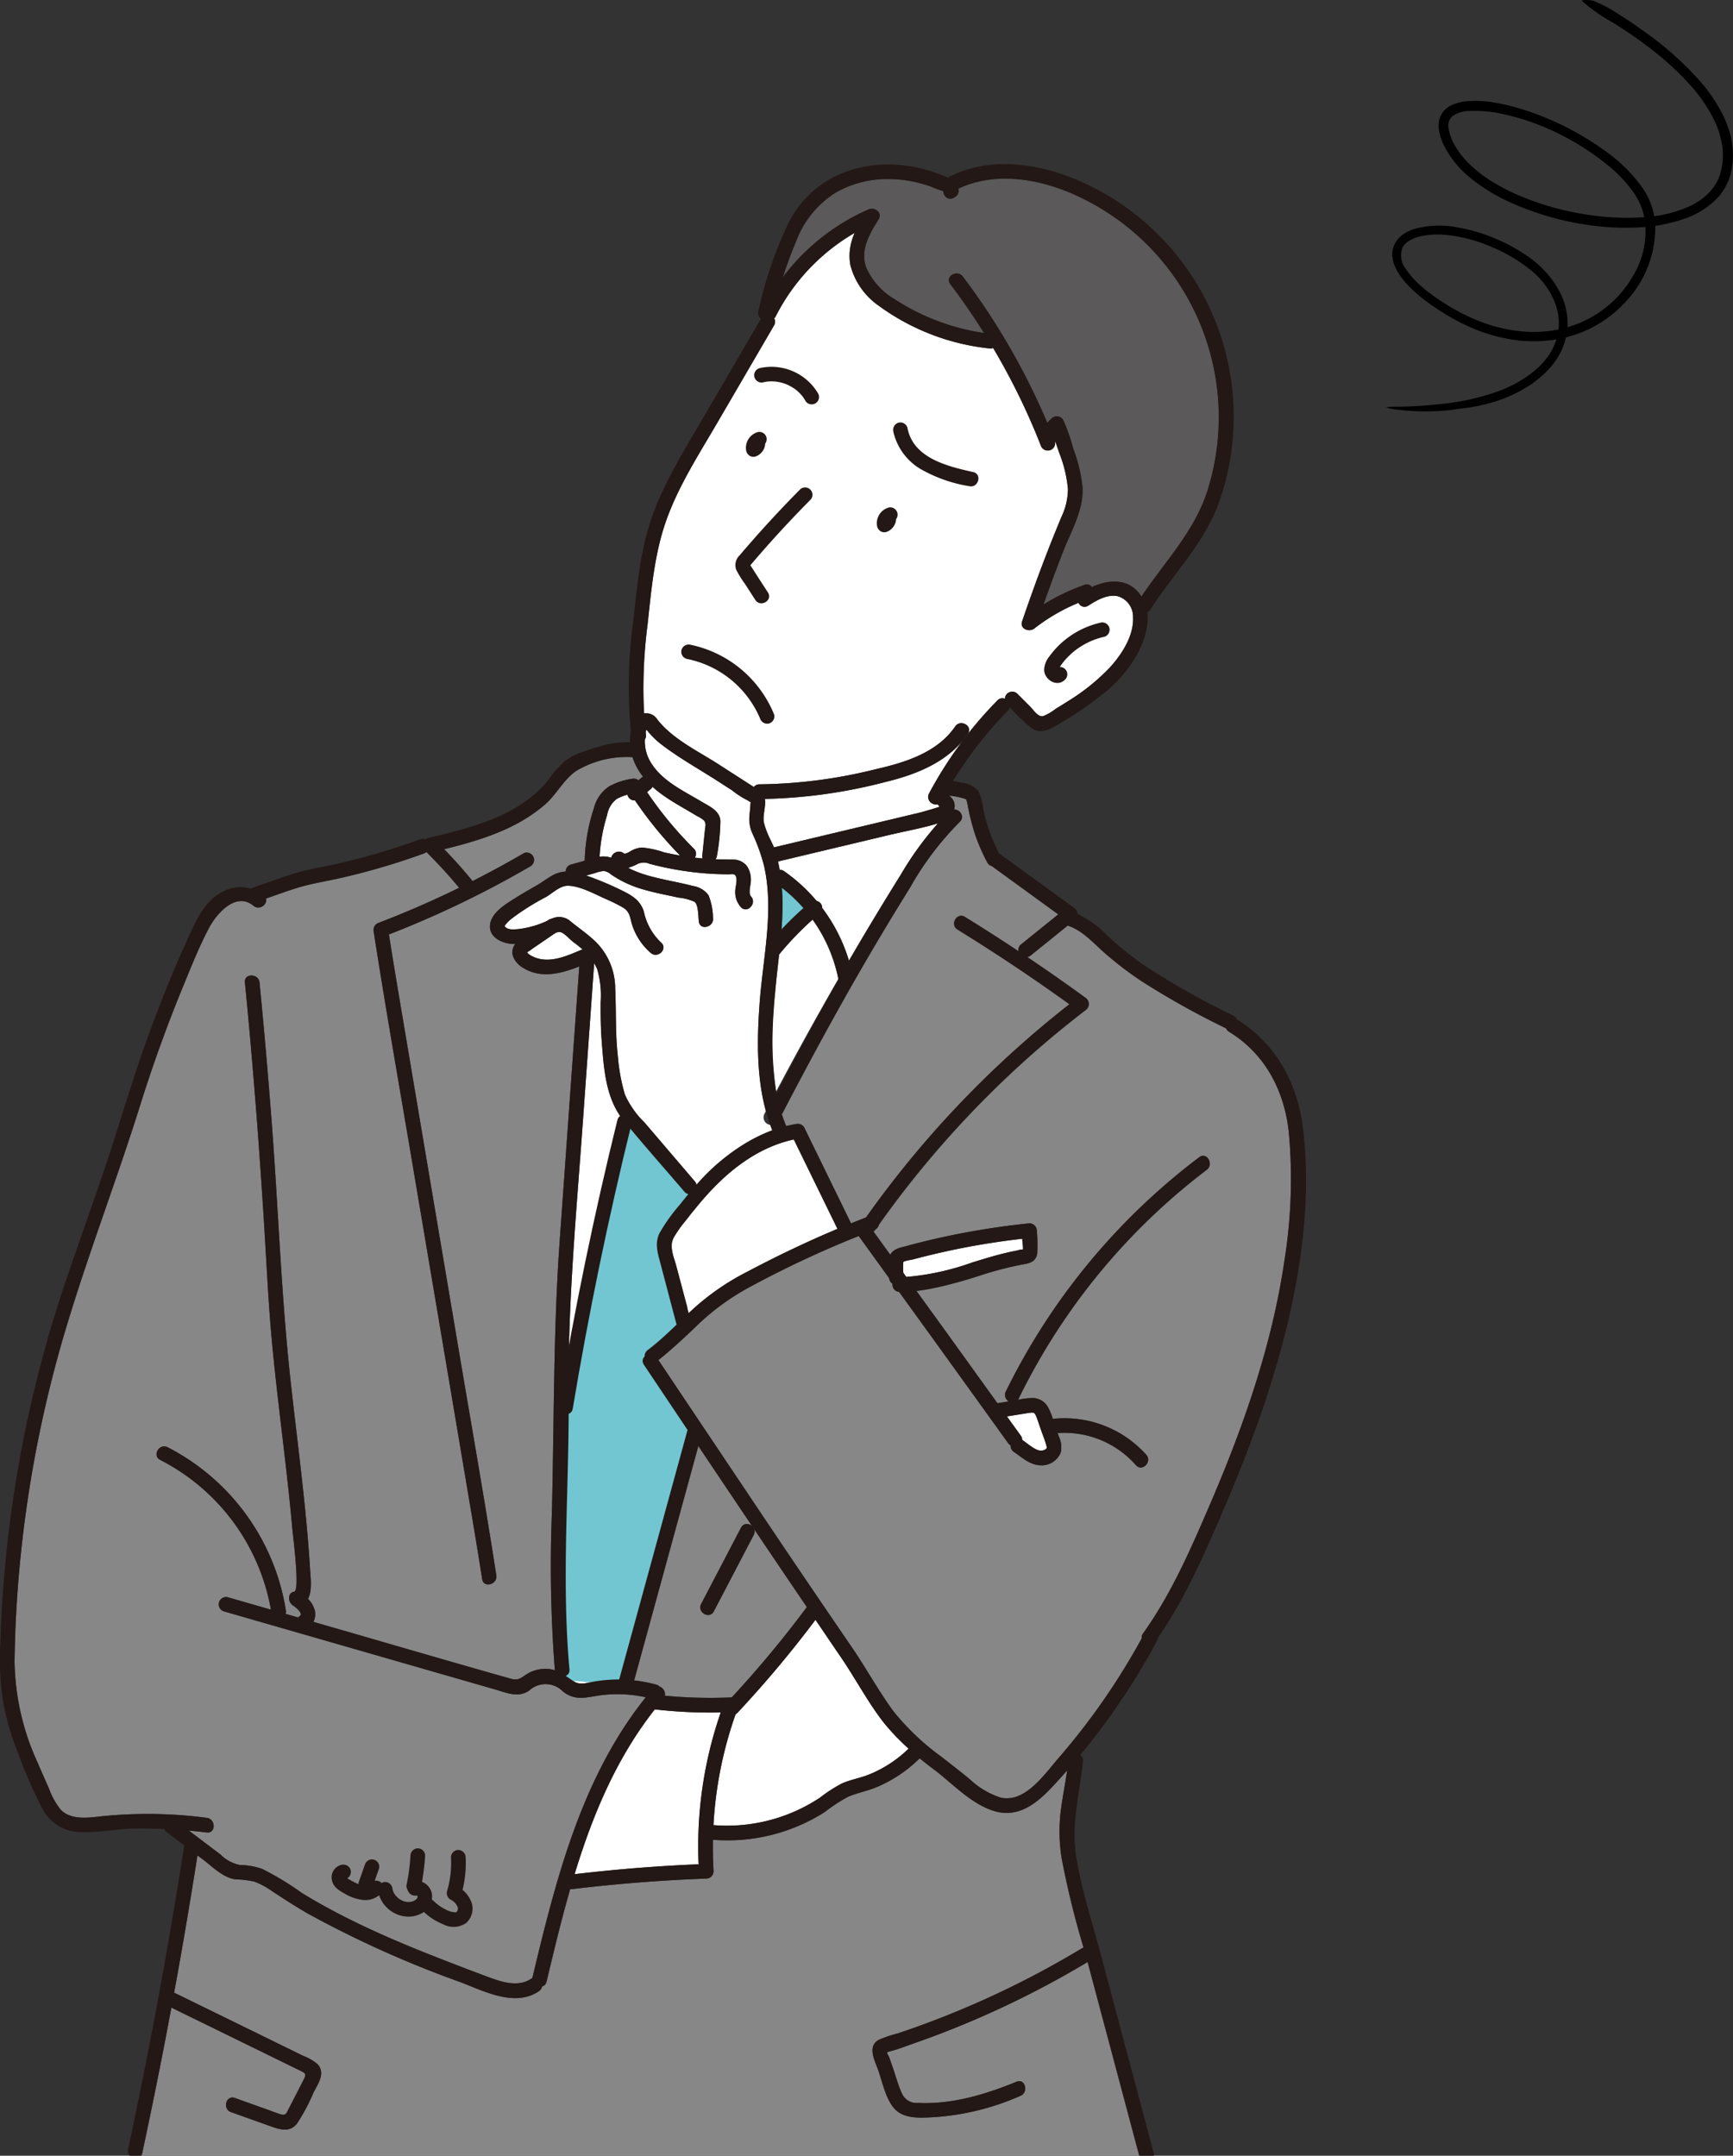 <svg xmlns="http://www.w3.org/2000/svg" xmlns:xlink="http://www.w3.org/1999/xlink" width="231.4" height="287.919" viewBox="0 0 231.4 287.919"><rect x="0" y="0" width="231.4" height="287.919" fill="#333333" stroke="none"/><defs><clipPath id="a"><rect width="46.346" height="54.958" fill="none"/></clipPath></defs><g transform="translate(11487.055 9139.092)"><g transform="translate(-11487.055 -9117.173)"><g transform="translate(0)"><path d="M1318.71,585.47a.972.972,0,0,0-.705-1.664c.1-.165.205-.326.32-.481a.908.908,0,0,1,.074-.1q.1-.124.2-.245.189-.222.391-.433a10.716,10.716,0,0,1,.892-.831,4.237,4.237,0,0,1,.346-.27q.236-.172.481-.33a10.831,10.831,0,0,1,1.059-.6,9.65,9.65,0,0,1,2.16-.751.979.979,0,1,0-.52-1.888,11.7,11.7,0,0,0-5.692,3.176,12.168,12.168,0,0,0-1.085,1.284,3.1,3.1,0,0,0-.73,1.8c0,1.366,1.748,2.441,2.806,1.329" transform="translate(-1176.487 -516.627)" fill="#fff"/><path d="M1334.391,637.165c.008.019,0,.036,0,0" transform="translate(-1193.015 -569.658)" fill="#fff"/><path d="M1129.233,331.827a19.218,19.218,0,0,0,6.592,2.344c1.228.273,1.752-1.614.521-1.888-3.4-.756-8.032-1.859-8.771-5.909a.988.988,0,0,0-1.2-.684,1,1,0,0,0-.684,1.2,7.825,7.825,0,0,0,3.546,4.932" transform="translate(-1006.404 -291.156)" fill="#fff"/><path d="M951.738,257.565q.215-.051.432-.086l.1-.012q.117-.011.234-.018a5.9,5.9,0,0,1,.892.02l.132.017.12.02q.232.043.46.1t.452.136q.112.038.222.081l.094.04a6.585,6.585,0,0,1,.769.408c.133.083.263.172.39.264.023.017.021.014.024.015l.039.033c.048.04.1.08.144.121a6.9,6.9,0,0,1,.658.67l.042.05c.04.054.08.109.118.164.1.143.189.29.274.44a.979.979,0,1,0,1.691-.988,7.222,7.222,0,0,0-7.805-3.366.979.979,0,0,0,.521,1.888" transform="translate(-849.798 -228.425)" fill="#fff"/><path d="M940.281,340.532a.742.742,0,0,0,.275.252.957.957,0,0,0,.754.1,2.6,2.6,0,0,0,.358-.157,2.373,2.373,0,0,0,.311-.23,1.9,1.9,0,0,0,.345-.406,1.815,1.815,0,0,0,.282-.93.862.862,0,0,0,.084-.093.73.73,0,0,0,.116-.364.74.74,0,0,0-.018-.39.979.979,0,0,0-1.2-.684,2.188,2.188,0,0,0-1.239.984,2.8,2.8,0,0,0-.19.427,1.235,1.235,0,0,0-.059.215,2.617,2.617,0,0,0-.052.463,2.4,2.4,0,0,0,.06.481.74.74,0,0,0,.175.333" transform="translate(-840.45 -301.825)" fill="#fff"/><path d="M1105.259,435.642a.741.741,0,0,0,.275.252.956.956,0,0,0,.754.1,2.629,2.629,0,0,0,.358-.157,2.362,2.362,0,0,0,.311-.23,1.9,1.9,0,0,0,.346-.406,1.815,1.815,0,0,0,.283-.93.867.867,0,0,0,.084-.093.73.73,0,0,0,.116-.364.741.741,0,0,0-.018-.39.979.979,0,0,0-1.2-.684,2.188,2.188,0,0,0-1.239.984,2.82,2.82,0,0,0-.19.427,1.21,1.21,0,0,0-.059.215,2.64,2.64,0,0,0-.052.463,2.4,2.4,0,0,0,.06.481.742.742,0,0,0,.175.333" transform="translate(-987.949 -386.858)" fill="#fff"/><path d="M927.935,420.2l1.387,2.155c.68,1.056,2.375.075,1.691-.988-.763-1.185-1.537-2.364-2.289-3.556a.892.892,0,0,0-.061-.077l.158-.186q.331-.39.666-.778.71-.824,1.432-1.637,2.8-3.159,5.779-6.157a.98.98,0,0,0-1.384-1.385q-3.378,3.409-6.54,7.022c-.505.578-1.012,1.156-1.5,1.746a1.8,1.8,0,0,0-.484,1.988,12.733,12.733,0,0,0,1.149,1.853" transform="translate(-828.474 -364.149)" fill="#fff"/><path d="M859.309,607.561a13.478,13.478,0,0,1,9.8,7.949,1.01,1.01,0,0,0,1.2.684.985.985,0,0,0,.684-1.2,15.453,15.453,0,0,0-11.166-9.317,1,1,0,0,0-1.2.684.988.988,0,0,0,.684,1.2" transform="translate(-767.628 -541.483)" fill="#fff"/><path d="M419.8,2129.188a6.179,6.179,0,0,0,2.571.873,3.043,3.043,0,0,0,2.042-.645,4.264,4.264,0,0,0,3.121,2.775,3.724,3.724,0,0,0,2.61-.375,2.912,2.912,0,0,0,.261-.175,7.831,7.831,0,0,0,2.518,1.632,2.988,2.988,0,0,0,3.114-.139,2.6,2.6,0,0,0,.79-2.545,3.411,3.411,0,0,0-1.277-1.867,15.113,15.113,0,0,0,.426-4.372,1,1,0,0,0-.979-.979.988.988,0,0,0-.979.979,13.448,13.448,0,0,1-.526,4.533,1,1,0,0,0,.45,1.106,2,2,0,0,1,.971,1.019c.011.056.018.085.022.1,0,.055.006.11,0,.166-.007.123-.009.141-.007.054a1.705,1.705,0,0,1-.059.2c.056-.134-.088.128-.091.133.038-.053-.049.031-.105.045a2.825,2.825,0,0,1-1.433-.415,5.913,5.913,0,0,1-1.555-1.121.959.959,0,0,0-.217-.143,2.159,2.159,0,0,0-1.337-2.405,31.567,31.567,0,0,0,.432-3.487.984.984,0,0,0-.979-.979,1,1,0,0,0-.979.979c-.042.665-.108,1.326-.191,1.987l-.008.059q-.019.136-.04.272-.035.233-.074.466-.085.5-.187,1a1.12,1.12,0,0,0,.144.8c0,.012,0,.024,0,.036a1,1,0,0,0,1.182.685l.007,0c.018.018.034.037.051.055s.03.049.043.074.014.05.02.075c0,.009,0,.015,0,.022-.008.031-.018.061-.028.09l-.008.016c-.018.026-.064.089-.077.111-.048.051-.1.1-.147.151a.154.154,0,0,0-.015.016.167.167,0,0,0-.032.014l-.2.112c-.032.015-.1.045-.123.054-.1.032-.2.051-.3.078l-.017.005h-.007c-.1,0-.189.011-.285.01-.072,0-.144-.008-.216-.013l-.088-.017a1.331,1.331,0,0,1-.479-.143q.185.081.036.015-.065-.03-.129-.063-.1-.049-.188-.1c-.082-.05-.161-.1-.24-.158l-.012-.007a.161.161,0,0,0-.016-.017,4.54,4.54,0,0,1-.357-.353l-.048-.057-.019-.027c-.037-.061-.079-.119-.116-.18-.049-.082-.09-.167-.134-.251,0-.009,0,0-.007-.011a.094.094,0,0,0,0-.018,4.022,4.022,0,0,1-.135-.555.982.982,0,0,0-1.2-.684,1.046,1.046,0,0,0-.218.116c-.012-.012-.014-.028-.027-.039a1.078,1.078,0,0,0-.893-.25l.577-1.642a.979.979,0,0,0-1.438-1.106,1.086,1.086,0,0,0-.45.585l-.825,2.349a.76.76,0,0,0-.015.231l-.016-.005-.092-.035q-.2-.088-.395-.187c-.245-.124-.488-.252-.726-.389-.02-.011-.177-.1-.268-.161l-.026-.026a.931.931,0,0,0,.5-.829,1,1,0,0,0-.979-.979,1.705,1.705,0,0,0-1.558,2.078c.136.88.958,1.406,1.677,1.793" transform="translate(-373.799 -1898.209)" fill="#fff"/><path d="M436.041,2159.115h0l0,0h0" transform="translate(-389.842 -1930.36)" fill="#fff"/><path d="M436.328,2159.36h0s0,0,0-.007h0l0,.008" transform="translate(-390.097 -1930.573)" fill="#fff"/><path d="M436.2,2158.965h0c-.014-.043-.011-.034,0,0" transform="translate(-389.974 -1930.201)" fill="#fff"/><path d="M894.259,967.234a108.423,108.423,0,0,0,11.3,6.313c.011.006.021,0,.033.009a.913.913,0,0,0,.375.45c4.827,2.957,7.384,7.871,7.983,13.407a68.756,68.756,0,0,1-.591,17.209c-1.664,11.339-5.505,22.24-10.026,32.728-2.549,5.912-5.1,11.775-8.856,17.036a.833.833,0,0,0-.166.63,91.127,91.127,0,0,1-11.109,16c-1.841,2.116-4.477,6.048-7.74,5.274a10.957,10.957,0,0,1-4.157-2.489c-1.229-1.007-2.485-1.977-3.734-2.958a32.861,32.861,0,0,1-6.411-6.076c-2.017-2.742-3.666-5.8-5.595-8.611q-6.071-8.859-12.05-17.776l-13.737-20.517c1.945-1.526,3.688-3.264,5.5-4.95a32.063,32.063,0,0,1,6.926-4.932,141.1,141.1,0,0,1,14.325-6.684c1.367,1.883,2.719,3.776,4.083,5.66a.88.88,0,0,0,.462.7.925.925,0,0,0,.824,1.088q7.306,10.1,14.584,20.214a1.029,1.029,0,0,0,.33.3,1.048,1.048,0,0,0,.471.9c1.059.724,2.026,1.646,3.372,1.75a2.738,2.738,0,0,0,2.849-1.722,3.4,3.4,0,0,0-.264-2.134l-.15-.432a12.72,12.72,0,0,1,10.446,4.273c.833.949,2.213-.44,1.385-1.384a14.649,14.649,0,0,0-12.488-4.786,6.95,6.95,0,0,0-.7-1.679,2.385,2.385,0,0,0-1.876-1.115,8.5,8.5,0,0,0-2.095.253.908.908,0,0,0,.1-.124,85.352,85.352,0,0,1,25.131-30.6c.993-.75.018-2.451-.988-1.691a87.4,87.4,0,0,0-25.833,31.3,1,1,0,0,0,.4,1.313l-1.522.246q-5.4-7.512-10.823-15a50.478,50.478,0,0,0,9.013-2.219,45.279,45.279,0,0,1,5.487-1.373c.861-.149,1.516-.489,1.639-1.427a19.631,19.631,0,0,0-.058-3.031.987.987,0,0,0-.979-.979,104.982,104.982,0,0,0-11.388,1.806q-2.754.6-5.473,1.348a2.367,2.367,0,0,0-1.713,1.065c-.753-1.039-1.5-2.084-2.253-3.122a1.037,1.037,0,0,0,.245-.245c.02-.028.041-.055.061-.083a.948.948,0,0,0,.409-.561,133.048,133.048,0,0,1,27.571-28.654,1,1,0,0,0,0-1.691q-3.827-2.788-7.757-5.429a1.23,1.23,0,0,0,.5-.235l4.918-3.973c.023.01.036.027.06.035,1.889.643,3.242,2.177,4.688,3.474a45.267,45.267,0,0,0,5.082,3.907" transform="translate(-741.86 -858.127)" fill="#878787"/><path d="M713.238,1064.673c-.107-12.155,1.046-24.283,1.91-36.4l1.5-21.078a4.815,4.815,0,0,1,.4.819,12.459,12.459,0,0,1,.463,4.342c-.014,1.769.005,3.53.142,5.3.281,3.614.519,7.618,2.887,10.526,2.64,3.242,5.433,6.372,8.149,9.551a.825.825,0,0,0,.559.3q-1.067,1.282-2.066,2.618c-.8,1.066-1.9,2.225-2.142,3.573-.262,1.441.447,3.056.814,4.428l1.315,4.9a.98.98,0,0,0,1.888-.521l-1.076-4.013-.538-2.006a7.685,7.685,0,0,1-.5-2.21c.071-1.213,1.487-2.583,2.19-3.509.811-1.068,1.655-2.111,2.55-3.11,3.139-3.5,6.988-6.4,11.626-7.42l5.824,11.928c-4.11,1.729-8.137,3.7-12.076,5.749a33.118,33.118,0,0,0-6.772,4.581c-2.176,1.933-4.147,4.1-6.478,5.856a1.009,1.009,0,0,0-.413.849.827.827,0,0,0-.107,1.113q2.923,4.365,5.849,8.728a.909.909,0,0,0-.052.1l-9.1,33.224c-.234,0-.468-.014-.7-.007a19.912,19.912,0,0,0-2.53.246c-.983.156-1.952.577-2.848-.017-.377-.25-.725-.5-1.068-.724a.789.789,0,0,0,.515-.866c-1.113-12.27,0-24.567-.113-36.856" transform="translate(-637.313 -900.487)" fill="#fff"/><path d="M816.129,785.083a.734.734,0,0,0,.158-.246,13.976,13.976,0,0,0,1.149.951c1.517,1.114,3.189,1.99,4.793,2.967a4.232,4.232,0,0,1,.919.576c.352.4.187.848.132,1.386q-.171,1.656-.342,3.312a.928.928,0,0,0,.039.387c-.347-.031-.693-.065-1.038-.106a.886.886,0,0,0-.109-1.179,50.6,50.6,0,0,1-6.26-7.576l.558-.473" transform="translate(-729.163 -701.685)" fill="#fff"/><path d="M759.451,794.945a.926.926,0,0,0,.244.481.985.985,0,0,0,.692.287l.066-.009a52.854,52.854,0,0,0,6.017,7.36c-.718-.123-1.433-.259-2.144-.422a12.365,12.365,0,0,0-2.966-.64,3.328,3.328,0,0,0-1.284.362c-.205.094-.914.594-1.125.419a1.052,1.052,0,0,0-1.681.59,3.055,3.055,0,0,0-1.55-.128,23.015,23.015,0,0,1,1-5.569,3.432,3.432,0,0,1,1.271-2.157,5.1,5.1,0,0,1,1.462-.573" transform="translate(-675.654 -710.722)" fill="#fff"/><path d="M649.012,735.583a22.643,22.643,0,0,1,2.445,1.208c.946.573.906,1.417,1.217,2.362a8.31,8.31,0,0,0,2.459,3.68c.945.826,2.335-.553,1.385-1.384a7.919,7.919,0,0,1-2.3-4.139c-.5-1.595-1.738-2.232-3.162-2.924a41.9,41.9,0,0,0-4.533-1.883l1.193-.332a4.271,4.271,0,0,1,1.162-.274,1.743,1.743,0,0,1,.94.45,14.619,14.619,0,0,0,4.34,2.017c1.536.452,3.113.737,4.674,1.084a7.05,7.05,0,0,1,2.15.559c.536.356.495,2.036.584,2.659.178,1.242,2.065.714,1.888-.521a8.538,8.538,0,0,0-.6-3.015,3.159,3.159,0,0,0-2.086-1.235c-1.83-.479-3.7-.773-5.531-1.264a15.858,15.858,0,0,1-2.6-.9c-.187-.087-.365-.186-.54-.289.079-.014.154-.014.234-.035a6.419,6.419,0,0,0,1.083-.466,1.956,1.956,0,0,1,1.564-.006,42.14,42.14,0,0,0,6.038,1.141q1.462.168,2.935.227c.545.022,1.09.031,1.635.031.335,0,.71-.106.889.2.3.52-.033,1.467-.048,2.029a2.981,2.981,0,0,0,.732,2.134c.828.953,2.208-.437,1.385-1.384-.4-.465-.064-1.451-.039-2a3.348,3.348,0,0,0-.468-2,2.3,2.3,0,0,0-1.984-.937c-.756-.022-1.509-.029-2.264-.052a.987.987,0,0,0,.2-.493,28.632,28.632,0,0,0,.459-4.626c-.095-1.372-1.467-1.939-2.509-2.563-2.363-1.414-5.17-2.7-6.7-5.1a5.428,5.428,0,0,1-.875-3.255.782.782,0,0,0,.141-.584c-.017-.124-.025-.249-.04-.373a.5.5,0,0,1,.113-.276c.006,0,0-.016,0-.026.05.059.1.119.174.205a11.229,11.229,0,0,0,1.514,1.525c2.411,1.914,5.2,3.443,7.782,5.11l2,1.288a10.766,10.766,0,0,0,2,1.288l.4.258q.007-.465.016-.193a1.892,1.892,0,0,1-.007.517c-.022.5-.089,1-.134,1.506a4.721,4.721,0,0,0,.423,2.411,24.13,24.13,0,0,1,1.547,4.342c1.327,5.97-.151,12.144-.6,18.141-.356,4.808-.443,9.841.826,14.529-.068.13-.138.259-.206.39a1.014,1.014,0,0,0,.79,1.462c.087.243.177.485.273.725a25.886,25.886,0,0,0-10.139,7.278.977.977,0,0,0-.216-.466l-6.684-7.827a12.313,12.313,0,0,1-2.644-3.749,25.06,25.06,0,0,1-.953-5.225c-.342-2.99-.2-5.954-.345-8.946a8.817,8.817,0,0,0-2.919-6.542c-.942-.849-1.986-1.587-2.977-2.378a2.263,2.263,0,0,0-2.566-.405.793.793,0,0,0-.382.13l-.147.1a12.218,12.218,0,0,1-4.044,1.161c-.516.04-1.38.127-1.7-.383-.075-.118-.1.055.084-.206a4.473,4.473,0,0,1,.791-.792,32.387,32.387,0,0,1,4.621-2.915c.885-.516,1.87-1.512,2.914-1.505,1.57.01,3.559,1.094,4.953,1.721" transform="translate(-568.251 -637.486)" fill="#fff"/><path d="M984.942,912.39a19.755,19.755,0,0,1,2.887,2.714q-1.541,1.358-2.94,2.863a37.717,37.717,0,0,0,.052-5.577" transform="translate(-880.543 -815.724)" fill="#71c6d2"/><path d="M973.8,962.338c.146-1.725.355-3.456.544-5.189a41.024,41.024,0,0,1,4.467-4.648,20.581,20.581,0,0,1,3.438,7.913q-4.287,7.437-8.3,15.029a50.483,50.483,0,0,1-.152-13.1" transform="translate(-870.312 -851.585)" fill="#fff"/><path d="M989.941,849.424a22.16,22.16,0,0,0-3.574-7.01.969.969,0,0,0-.282-.715,1,1,0,0,0-.475-.237,22.491,22.491,0,0,0-4.329-3.979.861.861,0,0,0-.588-.169q-.1-.565-.228-1.129l14.811-3.532c2.157-.514,4.4-.908,6.526-1.555a48.634,48.634,0,0,0-5,6.95q-3.216,5.152-6.293,10.39c-.193.327-.379.658-.571.986" transform="translate(-876.587 -743.045)" fill="#fff"/><path d="M663.945,993.57c-.02.036-.078.049,0,0" transform="translate(-593.566 -888.303)" fill="#fff"/><path d="M664.513,970.628a6.115,6.115,0,0,0,.657-.449l2.972-2.032a1.061,1.061,0,0,1,.767-.162c.49.123,1.27,1,1.685,1.321s.851.666,1.259,1.027a1.4,1.4,0,0,0-.39.1c-1.831.784-4.043,1.73-6.028.913-.247-.1-.889-.387-.986-.684.019-.011.029-.019.064-.036" transform="translate(-594.052 -865.407)" fill="#fff"/><path d="M807.748,1615.966q3.609,5.387,7.229,10.766a.913.913,0,0,0-1.53.14l-5.321,10.189c-.583,1.116,1.107,2.107,1.691.988l5.321-10.19a.921.921,0,0,0,0-.9q3.539,5.259,7.106,10.5a145.781,145.781,0,0,1-10.048,12.088c-.019,0-.038-.006-.057-.006a63.938,63.938,0,0,1-8.866-.234,1.072,1.072,0,0,0-.682-1.2.912.912,0,0,0-.441-.268,21.218,21.218,0,0,0-2.974-.563l8.577-31.32" transform="translate(-714.501 -1444.758)" fill="#878787"/><path d="M734.895,1947.978a63.9,63.9,0,0,0,8.811.4,54.618,54.618,0,0,0-2.96,20.294q-8.306.345-16.566,1.322c2.4-7.9,5.591-15.518,10.716-22.012" transform="translate(-647.454 -1741.594)" fill="#fff"/><path d="M902.2,1847.522a.924.924,0,0,0,.231-.164,149.84,149.84,0,0,0,10.418-12.437c1.129,1.662,2.245,3.333,3.379,4.992,1.951,2.857,3.6,6.011,5.721,8.74a26.117,26.117,0,0,0,3.322,3.479,16.059,16.059,0,0,1-5.444,3.535c-1.128.427-2.33.639-3.436,1.121a19.335,19.335,0,0,0-2.942,1.9,22.405,22.405,0,0,1-14.218,3.668,53.2,53.2,0,0,1,2.969-14.835" transform="translate(-803.962 -1640.515)" fill="#fff"/><path d="M1138.038,1357.854c.106-.173,1.106-.3,1.318-.361q.5-.132.992-.259,2.4-.615,4.827-1.111c2.895-.592,5.814-1.046,8.75-1.379q0,.129.008.257a7.761,7.761,0,0,1,.077,1.231c-.041-.151-.722.072-.877.1-.411.077-.82.164-1.228.259-1.587.368-3.143.85-4.7,1.331a36.134,36.134,0,0,1-8.772,1.932l-.375-.52a5.177,5.177,0,0,1-.021-1.48" transform="translate(-1017.423 -1211.211)" fill="#fff"/><path d="M1271.619,1573.95a4.49,4.49,0,0,1,.633-.082c.211-.006.313.019.371.079a.821.821,0,0,1,.057.071,2.154,2.154,0,0,1,.159.278,1.257,1.257,0,0,1,.073.165c.049.13.094.261.14.391l.6,1.735a16.869,16.869,0,0,1,.6,1.754,1.3,1.3,0,0,1,.026.237c-.01.021-.054.1-.01.044l-.037.053c-.024.008-.177.148-.036.049a1.8,1.8,0,0,1-.186.109c-.015,0-.108.046-.147.057a2.066,2.066,0,0,1-.219.049c-.018,0-.167,0-.207,0s-.071,0-.106-.006a.281.281,0,0,1-.043-.009c-.1-.028-.24-.065-.3-.09a4.084,4.084,0,0,1-.661-.368c-.456-.3-.879-.645-1.326-.958a.863.863,0,0,0-.179-.553c-.618-.862-1.243-1.718-1.861-2.579l2.667-.43" transform="translate(-1134.509 -1407.119)" fill="#fff"/><path d="M1319.186,1618.6l0-.005c0,.085,0,.048,0,.005" transform="translate(-1179.421 -1447.104)" fill="#fff"/><path d="M1319.189,1618.4a.042.042,0,0,0,0,.005c0,.009,0,.007,0,.014l0,.005a.129.129,0,0,1,0-.025" transform="translate(-1179.421 -1446.933)" fill="#fff"/><path d="M1217.8,800.726a.33.33,0,0,1,.049.028c.081.068-.054-.005-.049-.028" transform="translate(-1088.774 -715.891)" fill="#fff"/><path d="M1009.46,796.631c-.023,0,.008.019.06.173a4.138,4.138,0,0,1,.118.47,33.111,33.111,0,0,0,.98,3.96,25.79,25.79,0,0,0,1.668,3.844.861.861,0,0,0,.568.458l8.909,6.476-5.04,4.071a.87.87,0,0,0-.245.873q-3.552-2.361-7.179-4.608c-1.075-.663-2.06,1.03-.988,1.691q7.652,4.72,14.945,9.984A136.027,136.027,0,0,0,996.094,852.5c-.67.252-1.335.522-2,.789l-6.261-12.822a1,1,0,0,0-1.106-.45c-.435.073-.862.168-1.286.273-.242-.576-.463-1.16-.65-1.754q5.28-10.1,11.038-19.936,3.013-5.136,6.157-10.194a40.571,40.571,0,0,1,6.623-8.747.962.962,0,0,0-.758-1.635,1.62,1.62,0,0,0-.557-1.782.971.971,0,0,0-.142-.082c.081,0,.163.006.244.013a8.3,8.3,0,0,1,1.048.174,6.4,6.4,0,0,1,1.014.289" transform="translate(-880.456 -711.804)" fill="#878787"/><path d="M988.445,26.665a13.046,13.046,0,0,1,5.287-6.455,13.908,13.908,0,0,1,7.224-1.792,16.469,16.469,0,0,1,3.826.51c.552.14,1.1.307,1.635.5a9.946,9.946,0,0,0,1.663.582.947.947,0,0,0,1.43.886l.132-.083a.976.976,0,0,0,.485-.845,1.657,1.657,0,0,0-.055-.261c4.816-2.295,10.54-1.381,15.3.7a32.572,32.572,0,0,1,18.034,39.419c-1.7,5.56-5.729,9.637-8.882,14.359-.05-.078-.082-.161-.137-.238-1.635-2.274-4.244-2.054-6.482-1.043a.813.813,0,0,0-.985-.289,27.8,27.8,0,0,0-5.467,2.642c.847-2.4,1.717-4.788,2.645-7.156,1.069-2.728,2.775-5.574,2.556-8.6a20.589,20.589,0,0,0-1.245-5.128,24.447,24.447,0,0,0-1.333-3.79.992.992,0,0,0-1.538-.2,4.487,4.487,0,0,0-.574.62,91.808,91.808,0,0,0-11.277-19.561c-.75-.993-2.451-.018-1.691.988,1.6,2.11,3.087,4.293,4.492,6.529a29.828,29.828,0,0,1-11.965-4.536,9.2,9.2,0,0,1-3.75-4.212c-.84-2.333.449-4.478,1.651-6.41.568-.913-.515-1.7-1.339-1.339a28.665,28.665,0,0,0-11.437,9.058c.521-1.648,1.114-3.273,1.8-4.857" transform="translate(-882.117 -16.416)" fill="#5b5959"/><path d="M811.309,139.2c.514-4.747.924-9.607,2.558-14.129,1.641-4.54,4.306-8.673,6.725-12.823l7.627-13.086a.872.872,0,0,0,0-.921.935.935,0,0,0,.205-.258,26.991,26.991,0,0,1,10.54-11.136,7.3,7.3,0,0,0-.569,4.286,9.519,9.519,0,0,0,3.767,5.412,30.472,30.472,0,0,0,14.818,5.716.855.855,0,0,0,.462-.07,89.359,89.359,0,0,1,6.372,13.017.984.984,0,0,0,1.923-.26c0-.091.018-.169.026-.255.177.516.355,1.031.529,1.548a17.085,17.085,0,0,1,1.154,4.834,8.83,8.83,0,0,1-.888,3.73c-.61,1.477-1.212,2.956-1.792,4.446-1.217,3.128-2.355,6.285-3.44,9.46-.351,1.028.949,1.492,1.636.952a25.048,25.048,0,0,1,5.9-3.415.879.879,0,0,0,1.3.369c1.1-.71,2.5-1.526,3.875-1.279a2.851,2.851,0,0,1,2.1,2.854c.111,2.453-1.506,4.936-3.092,6.676a27.809,27.809,0,0,1-5.642,4.537c-.532.341-1.069.674-1.609,1a6.535,6.535,0,0,1-1.695.979c-.666.113-1.266-.854-1.7-1.29l-1.722-1.728a.99.99,0,0,0-1.666.687.87.87,0,0,0-.982.216A53.984,53.984,0,0,0,848.9,161.7a1.01,1.01,0,0,0,1.159,1.43.959.959,0,0,0,.248.33c.041.036-2.348.724-2.479.756l-2.435.581-5.827,1.39L828.192,168.9a15.811,15.811,0,0,1-1.372-3.465c-.1-.876.224-1.794.191-2.677a2.131,2.131,0,0,0-.042-.33,69.978,69.978,0,0,0,16.115-2.264c4.232-1.028,8.456-2.708,11-6.427.714-1.042-.982-2.023-1.69-.988-2.379,3.473-6.632,4.8-10.543,5.695a66.722,66.722,0,0,1-15.607,2.035.868.868,0,0,0-.742.355c-.093-.057-.186-.115-.281-.176l-4.4-2.835c-2.765-1.782-6.139-3.368-8.19-5.987a1.87,1.87,0,0,0-1.8-.827,70.438,70.438,0,0,1,.478-11.81" transform="translate(-724.849 -77.643)" fill="#fff"/><path d="M44,888.772a60.564,60.564,0,0,0-14.073-.2c-1.758.2-4.078.53-5.429-.9a9.748,9.748,0,0,1-1.564-2.834c-.5-1.121-1-2.241-1.478-3.37a33.477,33.477,0,0,1-3.109-13.526c.058-5.05.376-10.1.915-15.123a163.641,163.641,0,0,1,6.079-29.859c2.99-9.894,6.71-19.56,9.8-29.427q2.512-8.028,5.715-15.817c1.081-2.626,2.143-5.318,3.475-7.829,1-1.877,3.577-4.855,5.914-2.924A1.027,1.027,0,0,0,51.911,766c1.441-.5,2.87-1.035,4.33-1.475,1.815-.546,3.692-.834,5.539-1.25a92.4,92.4,0,0,0,11.239-3.306,1.01,1.01,0,0,0,.314-.191q2.3,2.277,4.364,4.776c-3.5,1.712-7.065,3.282-10.709,4.673a1.018,1.018,0,0,0-.684,1.2c1.595,10.259,3.4,20.488,5.127,30.724q3.56,21.083,7.116,42.168c.758,4.524,1.535,9.047,2.24,13.58.193,1.241,2.08.714,1.888-.521-1.595-10.259-3.4-20.488-5.127-30.724Q73.987,804.58,70.432,783.5c-.71-4.234-1.431-8.468-2.1-12.71a133.437,133.437,0,0,0,18.929-9.115.98.98,0,0,0-.988-1.691c-2.222,1.3-4.492,2.507-6.783,3.672-1.2-1.477-2.478-2.88-3.8-4.244,4.856-1.2,9.75-2.68,13.569-6.051,1.635-1.443,2.659-3.768,4.656-4.731a13.358,13.358,0,0,1,6.957-1.52,8.191,8.191,0,0,0,1.409,2.62.975.975,0,0,0-.3.194l-.335.284a1.079,1.079,0,0,0-.863-.2,8.861,8.861,0,0,0-3.037,1.007,4.871,4.871,0,0,0-2.015,2.833,24.446,24.446,0,0,0-1.249,7.1q-.931.261-1.863.519a.891.891,0,0,0-.681.91,3.78,3.78,0,0,0-1.527.4c-.8.4-1.516.982-2.292,1.431-.9.522-1.812,1.033-2.695,1.589-1.244.785-3.271,1.921-3.568,3.529-.343,1.859,1.654,2.732,3.165,2.739.064,0,.13-.006.195-.007a1.743,1.743,0,0,0-.325,1.621,3.069,3.069,0,0,0,1.431,1.614c2.346,1.436,5.037.721,7.428-.23q-1.314,18.412-2.626,36.823c-.851,12.063-.728,24.123-1.033,36.206a180.33,180.33,0,0,0,.39,20.859.956.956,0,0,0,.041.139,3.916,3.916,0,0,0-1.536-.207,4.788,4.788,0,0,0-1.908.512c-.928.476-1.294,1.133-2.42.816-8.006-2.253-15.986-4.6-23.978-6.905l-2.438-.7a2.343,2.343,0,0,0,.2-1.505,2.96,2.96,0,0,0-.913-1.561c.59-1.079.351-2.821.287-3.876-.166-2.743-.4-5.481-.676-8.214-.564-5.626-1.29-11.234-1.91-16.854-1.245-11.276-1.634-22.625-2.482-33.935q-.731-9.731-1.682-19.444c-.122-1.242-2.082-1.255-1.958,0,1.053,10.682,1.879,21.385,2.551,32.1.339,5.412.58,10.83,1.091,16.229.5,5.3,1.17,10.589,1.778,15.88.341,2.971.664,5.943.929,8.922.078.881,1.02,8.1.234,8.225-.914.149-.845,1.358-.234,1.789.233.165,1.59,1.107.928,1.515a.939.939,0,0,0-.159.149l-1.687-.486a1.027,1.027,0,0,0,.037-.464,29.763,29.763,0,0,0-15.787-21.791c-1.122-.568-2.114,1.121-.988,1.691a27.948,27.948,0,0,1,14.773,20l-5.759-1.659a.98.98,0,0,0-.521,1.888l24.213,6.973L82.5,871.623c1.573.453,3.1,1.177,4.576.148a3.221,3.221,0,0,1,4.494.128c1.593,1.249,2.949.828,4.8.543a17.281,17.281,0,0,1,6.267.25c-8.581,10.707-12.007,24.325-15.137,37.441,0,.017,0,.031,0,.048a1.048,1.048,0,0,0-.128.069c-1.846,1.248-4.115.408-6.015-.3-2.106-.781-4.2-1.589-6.3-2.407-4.241-1.66-8.445-3.423-12.509-5.482-2-1.012-3.957-2.093-5.864-3.265a38.689,38.689,0,0,0-5.226-3.172,8.974,8.974,0,0,0-2.992-.54,5.042,5.042,0,0,1-2.609-1.4l-4.237-3.2q1.194.106,2.386.25c1.248.151,1.237-1.809,0-1.958" transform="translate(-16.405 -667.906)" fill="#878787"/><path d="M189.327,2062.466H177.87a.948.948,0,0,0,.148-.337q2.081-9.688,3.887-19.43l15.25,7.466,1.874.917c.83.406.94.47.515,1.3-.658,1.281-1.313,2.563-1.975,3.842-.29.56-.364.955-1.07.729-.636-.2-1.262-.448-1.891-.673l-4.216-1.507c-1.189-.425-1.7,1.466-.521,1.888l5.095,1.821c1.324.473,2.7.994,3.725-.308a25.836,25.836,0,0,0,2.214-4.164c.594-1.156,1.633-2.608.493-3.776a6.615,6.615,0,0,0-1.893-1.092l-2.385-1.168-4.771-2.335-9.882-4.838a.977.977,0,0,0-.2-.053q1.68-9.169,3.12-18.38l.749.566c1.306.988,2.7,2.441,4.394,2.649a11.592,11.592,0,0,1,2.479.3,10.858,10.858,0,0,1,2.381,1.291c1.533,1.008,3.065,2,4.655,2.923a140.539,140.539,0,0,0,20.467,9.208c3.139,1.2,7.264,3.375,10.463,1.212a.961.961,0,0,0,.426-.642.836.836,0,0,0,.6-.646c.979-4.1,1.98-8.272,3.163-12.389a.906.906,0,0,0,.313.027q8.893-1.069,17.848-1.4a.991.991,0,0,0,.979-.979c-.086-1.405-.1-2.808-.074-4.208a24.172,24.172,0,0,0,14.925-3.7,21.182,21.182,0,0,1,3.175-2.066c1.241-.514,2.575-.76,3.818-1.285a18.157,18.157,0,0,0,5.688-3.853q1.059.867,2.139,1.707c2.39,1.864,4.784,4.422,7.74,5.348,3.245,1.016,5.72-.98,7.815-3.215q1.007-1.074,1.978-2.182c-.244,1.748-.6,3.48-.825,5.231a22.787,22.787,0,0,0,.094,6.465,106.718,106.718,0,0,0,2.952,11.962.929.929,0,0,0-.223.079,123.234,123.234,0,0,1-21.867,10.425q-1.389.5-2.789.965a16.484,16.484,0,0,0-2.445.824c-1.663.871-.549,2.831-.1,4.117.538,1.55.909,3.417,1.881,4.765.946,1.312,2.384,1.518,3.9,1.534a33.9,33.9,0,0,0,13.184-2.911c1.149-.474.645-2.369-.521-1.888-4.12,1.7-8.617,3.046-13.122,2.833a2.129,2.129,0,0,1-2.177-1.276c-.494-1.064-.8-2.249-1.185-3.357l-.458-1.32c-.245-.706-.618-.777.051-.94,1.017-.248,2.029-.66,3.016-1a125.678,125.678,0,0,0,23.371-10.931l6.893,25.86H189.327Z" transform="translate(-159.025 -1796.486)" fill="#878787"/><path d="M717.357,1205.24l8.708,9.851-2.308,6.774,1.423,10.773-4.97,4.151,5.742,9.841-8.166,34.389s-6.738-1.039-7.066-.841-.523,1.249-1.068-.723-.385-32.19-.224-32.672,3.215-17.841,3.215-17.841Z" transform="translate(-634.128 -1077.547)" fill="#71c6d2"/><path d="M809.941,189.75l-7.873,13.508c-2.429,4.168-5.028,8.311-6.676,12.869-1.639,4.535-2.051,9.416-2.576,14.176a62.693,62.693,0,0,0-.267,15.139c.163,1.231,2.123,1.247,1.958,0a61.26,61.26,0,0,1,.216-14.666c.514-4.747.924-9.607,2.558-14.129,1.641-4.54,4.305-8.673,6.724-12.823l7.627-13.086a.98.98,0,0,0-1.691-.988" transform="translate(-708.261 -169.223)" fill="#231815"/><path d="M640.3,901.065a7.92,7.92,0,0,1-2.3-4.139c-.5-1.595-1.738-2.232-3.162-2.924a41.794,41.794,0,0,0-4.739-1.961,4.942,4.942,0,0,0-4.05-.071c-.8.4-1.516.982-2.292,1.43-.9.522-1.812,1.032-2.695,1.589-1.244.785-3.271,1.921-3.568,3.529-.343,1.859,1.654,2.732,3.165,2.739a13.14,13.14,0,0,0,5.3-1.334,1.365,1.365,0,0,1,.933-.244c.491.123,1.27,1,1.686,1.321a8.7,8.7,0,0,1,3.2,3.632,12.464,12.464,0,0,1,.463,4.342c-.014,1.769.005,3.53.142,5.3.281,3.614.519,7.618,2.887,10.526,2.64,3.242,5.433,6.372,8.149,9.551.82.96,2.2-.431,1.384-1.385l-6.684-7.827a12.317,12.317,0,0,1-2.644-3.749,25.068,25.068,0,0,1-.952-5.225c-.342-2.99-.2-5.954-.345-8.946a8.818,8.818,0,0,0-2.919-6.542c-.942-.849-1.986-1.587-2.977-2.378a2.323,2.323,0,0,0-2.827-.294,12.551,12.551,0,0,1-4.312,1.279c-.516.04-1.38.127-1.705-.383-.075-.118-.1.055.085-.206a4.473,4.473,0,0,1,.791-.792,32.38,32.38,0,0,1,4.621-2.915c.885-.516,1.87-1.512,2.914-1.505,1.57.01,3.559,1.093,4.953,1.721a22.7,22.7,0,0,1,2.445,1.208c.946.573.906,1.417,1.217,2.361a8.309,8.309,0,0,0,2.459,3.681c.945.826,2.335-.553,1.384-1.385" transform="translate(-552.03 -797.102)" fill="#231815"/><path d="M714.1,875.755l2.72-.758a4.271,4.271,0,0,1,1.162-.274,1.741,1.741,0,0,1,.94.45,14.621,14.621,0,0,0,4.34,2.017c1.536.452,3.113.737,4.674,1.084a7.057,7.057,0,0,1,2.15.559c.536.356.5,2.036.584,2.659.178,1.242,2.065.714,1.888-.521a8.535,8.535,0,0,0-.6-3.015,3.158,3.158,0,0,0-2.086-1.234c-1.83-.479-3.7-.773-5.531-1.264a15.857,15.857,0,0,1-2.595-.9c-.854-.4-1.561-.988-2.375-1.441a3.306,3.306,0,0,0-2.587-.143c-1.07.285-2.133.595-3.2.892a.98.98,0,0,0,.521,1.888" transform="translate(-637.355 -780.312)" fill="#231815"/><path d="M770.365,863.7a2.292,2.292,0,0,0,2.163.478,6.426,6.426,0,0,0,1.083-.466,1.956,1.956,0,0,1,1.564-.006,42.14,42.14,0,0,0,6.038,1.141q1.462.168,2.935.227c.545.022,1.09.031,1.635.031.335,0,.71-.106.889.2.3.52-.033,1.467-.047,2.029a2.981,2.981,0,0,0,.731,2.135c.828.952,2.208-.437,1.385-1.384-.4-.465-.063-1.451-.039-2a3.347,3.347,0,0,0-.468-2,2.3,2.3,0,0,0-1.984-.937c-1.028-.031-2.053-.014-3.081-.081a37.871,37.871,0,0,1-6.045-.89,12.363,12.363,0,0,0-2.966-.64,3.331,3.331,0,0,0-1.284.362c-.2.094-.914.594-1.125.419-.963-.8-2.355.579-1.384,1.384" transform="translate(-688.452 -770.257)" fill="#231815"/><path d="M815.094,747.688c-2.514-5.6-2.18-12.182-1.674-18.151.541-6.384,1.951-12.862-.015-19.145-.376-1.2-1.366-2.577-1.5-3.817-.095-.876.225-1.794.191-2.677-.045-1.173-.858-1.5-1.789-2.1l-4.4-2.835c-2.765-1.782-6.139-3.368-8.19-5.987a1.7,1.7,0,0,0-2.576-.443c-.973.821-1.132,2.536-1.069,3.71.15,2.823,1.934,5.031,4.133,6.645,1.517,1.114,3.189,1.99,4.793,2.967a4.233,4.233,0,0,1,.919.576c.352.4.187.848.132,1.386l-.342,3.312c-.129,1.252,1.83,1.243,1.958,0a28.65,28.65,0,0,0,.459-4.626c-.095-1.372-1.467-1.939-2.509-2.563-2.363-1.414-5.17-2.7-6.7-5.1a5.426,5.426,0,0,1-.876-3.292c.01-.149.057-1.1.214-1.2.086-.052-.612-.728.174.179a11.213,11.213,0,0,0,1.514,1.525c2.411,1.914,5.2,3.443,7.782,5.11l2,1.288a10.769,10.769,0,0,0,2,1.288l.4.258q.007-.465.016-.193a1.889,1.889,0,0,1-.007.517c-.022.5-.089,1-.134,1.506a4.719,4.719,0,0,0,.423,2.411,24.128,24.128,0,0,1,1.547,4.342c1.327,5.97-.151,12.143-.6,18.141s-.475,12.356,2.036,17.949c.515,1.148,2.2.153,1.691-.988" transform="translate(-709.933 -618.784)" fill="#231815"/><path d="M650.6,951.348c-1.3.892-2.651,1.744-3.92,2.686a1.946,1.946,0,0,0-.883,2.166,3.069,3.069,0,0,0,1.431,1.614c2.7,1.65,5.847.461,8.477-.665a.985.985,0,0,0,.351-1.339,1,1,0,0,0-1.339-.351c-1.831.784-4.043,1.73-6.028.913-.25-.1-.911-.395-.994-.7.017.061-.18.1.072-.024a6.176,6.176,0,0,0,.657-.449l3.163-2.163a1,1,0,0,0,.351-1.339.988.988,0,0,0-1.339-.351" transform="translate(-577.308 -850.431)" fill="#231815"/><path d="M949.069,714.857a68.435,68.435,0,0,0,16.838-2.272c4.232-1.028,8.456-2.708,11-6.427.714-1.042-.982-2.023-1.691-.988-2.379,3.474-6.632,4.8-10.543,5.695a66.709,66.709,0,0,1-15.607,2.035.98.98,0,0,0,0,1.958" transform="translate(-847.672 -630.065)" fill="#231815"/><path d="M1277.463,529.457c1.1-.71,2.5-1.526,3.875-1.279a2.851,2.851,0,0,1,2.1,2.854c.111,2.452-1.506,4.936-3.091,6.676a27.811,27.811,0,0,1-5.642,4.537c-.532.341-1.069.674-1.609,1a6.531,6.531,0,0,1-1.695.979c-.665.113-1.266-.854-1.7-1.29l-1.722-1.728a.98.98,0,0,0-1.384,1.385,25.767,25.767,0,0,0,3.294,3.227c1.2.824,2.4.2,3.505-.465a48.869,48.869,0,0,0,6.224-4.257,17.575,17.575,0,0,0,4.637-5.63c1.127-2.3,1.775-5.211.161-7.456-2.009-2.794-5.491-1.823-7.944-.245-1.057.679-.076,2.375.988,1.691" transform="translate(-1132.148 -470.484)" fill="#231815"/><path d="M1323.412,577.875a11.7,11.7,0,0,0-5.692,3.176,12.174,12.174,0,0,0-1.085,1.284,3.1,3.1,0,0,0-.73,1.8c0,1.366,1.748,2.441,2.806,1.329a.979.979,0,1,0-1.385-1.384.559.559,0,0,1,.315-.117q.189.035.079.005t.057.023l.07.063q-.115-.118,0,.022c-.01-.115-.083-.036.013.04.031.025-.015.083.017-.048a.379.379,0,0,1,.077-.187,5.783,5.783,0,0,1,.374-.562.916.916,0,0,1,.074-.1q.1-.124.2-.245.189-.222.391-.433a10.7,10.7,0,0,1,.892-.831,4.224,4.224,0,0,1,.346-.27q.236-.172.481-.33a10.834,10.834,0,0,1,1.059-.6,9.66,9.66,0,0,1,2.16-.751.979.979,0,0,0-.521-1.888" transform="translate(-1176.487 -516.626)" fill="#231815"/><path d="M1125.687,326.895a7.825,7.825,0,0,0,3.546,4.933,19.218,19.218,0,0,0,6.592,2.344c1.228.273,1.752-1.614.521-1.888-3.4-.756-8.032-1.859-8.771-5.909a.988.988,0,0,0-1.2-.684,1,1,0,0,0-.684,1.2" transform="translate(-1006.404 -291.156)" fill="#231815"/><path d="M951.738,257.565c.153-.036.307-.068.463-.092-.143.023,0,0,.067-.006s.156-.013.234-.018a5.908,5.908,0,0,1,.892.02c.035,0,.246.034.067.006l.186.031q.232.043.46.1t.452.136q.112.038.222.081c.029.011.221.094.072.028a6.641,6.641,0,0,1,.792.42c.133.083.263.172.39.264s-.165-.142.063.049c.048.04.1.08.144.121a6.834,6.834,0,0,1,.658.67c.039.044.085.1.022.023.048.062.093.126.138.191.1.143.188.29.274.44a.979.979,0,1,0,1.691-.988,7.222,7.222,0,0,0-7.805-3.366.979.979,0,0,0,.521,1.888" transform="translate(-849.798 -228.425)" fill="#231815"/><path d="M941.586,337.629a2.187,2.187,0,0,0-1.239.984,2.781,2.781,0,0,0-.191.427,1.232,1.232,0,0,0-.059.215,2.619,2.619,0,0,0-.052.463,2.4,2.4,0,0,0,.06.481,1.094,1.094,0,0,0,.45.585.957.957,0,0,0,.754.1,2.612,2.612,0,0,0,.358-.157,2.365,2.365,0,0,0,.311-.23,1.9,1.9,0,0,0,.346-.406,1.843,1.843,0,0,0,.3-1.039,1.021,1.021,0,0,0-.287-.692,1.088,1.088,0,0,0-.692-.287.979.979,0,0,0-.979.979.987.987,0,0,1-.006.137l.035-.26a.974.974,0,0,1-.067.245l.1-.234a1.047,1.047,0,0,1-.118.2l.153-.2a1.01,1.01,0,0,1-.179.18l.2-.153a.955.955,0,0,1-.185.108l.234-.1-.036.015,1.2.684c-.006-.03-.012-.061-.016-.092q.018.13.035.26a1.162,1.162,0,0,1,0-.3l-.035.26a1.277,1.277,0,0,1,.085-.3l-.1.234a1.345,1.345,0,0,1,.159-.273l-.153.2a1.279,1.279,0,0,1,.222-.224l-.2.153a1.171,1.171,0,0,1,.239-.141l-.234.1c.034-.014.069-.027.1-.038a1.028,1.028,0,0,0,.585-.45.727.727,0,0,0,.116-.364.741.741,0,0,0-.017-.39.979.979,0,0,0-1.2-.684" transform="translate(-840.45 -301.825)" fill="#231815"/><path d="M1106.564,432.739a2.188,2.188,0,0,0-1.239.984,2.789,2.789,0,0,0-.19.427,1.21,1.21,0,0,0-.059.215,2.629,2.629,0,0,0-.052.463,2.4,2.4,0,0,0,.06.481,1.1,1.1,0,0,0,.45.585.957.957,0,0,0,.754.1,2.615,2.615,0,0,0,.358-.157,2.35,2.35,0,0,0,.311-.23,1.9,1.9,0,0,0,.345-.406,1.841,1.841,0,0,0,.3-1.039,1.021,1.021,0,0,0-.287-.692,1.089,1.089,0,0,0-.692-.287.989.989,0,0,0-.692.287,1,1,0,0,0-.287.692.968.968,0,0,1-.006.137c.012-.087.023-.174.035-.26a.977.977,0,0,1-.067.245l.1-.234a1.036,1.036,0,0,1-.118.2l.153-.2a1.011,1.011,0,0,1-.179.18l.2-.153a.946.946,0,0,1-.185.109l.234-.1-.036.015,1.2.684c-.007-.03-.012-.061-.016-.092l.035.26a1.162,1.162,0,0,1,0-.3l-.035.26a1.289,1.289,0,0,1,.085-.3l-.1.234a1.346,1.346,0,0,1,.159-.273l-.153.2a1.281,1.281,0,0,1,.222-.224l-.2.153a1.162,1.162,0,0,1,.239-.141l-.234.1c.034-.014.069-.027.105-.038a1.027,1.027,0,0,0,.585-.45.729.729,0,0,0,.116-.364.74.74,0,0,0-.018-.39.979.979,0,0,0-1.2-.684" transform="translate(-987.949 -386.858)" fill="#231815"/><path d="M935.313,407.592q-3.378,3.409-6.54,7.022c-.505.578-1.012,1.156-1.5,1.746a1.8,1.8,0,0,0-.484,1.988,12.729,12.729,0,0,0,1.149,1.853l1.387,2.155c.68,1.056,2.375.075,1.691-.988-.763-1.185-1.537-2.364-2.289-3.556-.04-.063-.353-.411-.161-.123q-.036.274.092.055l.166-.2q.331-.39.666-.778.71-.824,1.432-1.637,2.8-3.159,5.779-6.157a.98.98,0,0,0-1.384-1.385" transform="translate(-828.474 -364.149)" fill="#231815"/><path d="M859.309,607.561a13.478,13.478,0,0,1,9.8,7.949,1.01,1.01,0,0,0,1.2.684.986.986,0,0,0,.684-1.2,15.453,15.453,0,0,0-11.166-9.317,1,1,0,0,0-1.2.684.988.988,0,0,0,.684,1.2" transform="translate(-767.628 -541.483)" fill="#231815"/><path d="M962.4,70.617a27.051,27.051,0,0,1,13.38-12.6l-1.339-1.339c-1.342,2.158-2.576,4.467-2.069,7.088a9.519,9.519,0,0,0,3.767,5.412A30.472,30.472,0,0,0,990.96,74.9c1.249.147,1.238-1.812,0-1.958a29.823,29.823,0,0,1-12.726-4.649,9.2,9.2,0,0,1-3.75-4.212c-.84-2.333.449-4.478,1.651-6.41.568-.913-.515-1.7-1.339-1.339a28.708,28.708,0,0,0-14.082,13.3c-.568,1.121,1.12,2.114,1.691.988" transform="translate(-858.825 -50.28)" fill="#231815"/><path d="M1195.973,139.322a90.316,90.316,0,0,1,12.087,21.548.984.984,0,0,0,1.923-.26,2.418,2.418,0,0,1,.916-1.95l-1.537-.2c-.208-.385.008.043.052.173.095.279.2.557.292.836q.421,1.215.831,2.433a17.09,17.09,0,0,1,1.154,4.834,8.835,8.835,0,0,1-.888,3.73c-.61,1.477-1.213,2.956-1.792,4.446-1.217,3.128-2.355,6.285-3.44,9.46-.351,1.028.949,1.492,1.636.952a25.2,25.2,0,0,1,7.208-3.936c1.181-.415.673-2.307-.521-1.888a28.05,28.05,0,0,0-8.073,4.44l1.636.952c1.137-3.327,2.332-6.633,3.615-9.907,1.069-2.728,2.775-5.574,2.556-8.6a20.587,20.587,0,0,0-1.245-5.127,24.447,24.447,0,0,0-1.333-3.79.992.992,0,0,0-1.538-.2,4.3,4.3,0,0,0-1.49,3.334l1.923-.26a92.055,92.055,0,0,0-12.285-22.015c-.75-.993-2.451-.018-1.691.988" transform="translate(-1069.091 -123.306)" fill="#231815"/><path d="M957.421,20.588A59.2,59.2,0,0,1,960.6,10.66,13.046,13.046,0,0,1,965.886,4.2a13.911,13.911,0,0,1,7.224-1.792,16.453,16.453,0,0,1,3.826.51c.553.14,1.1.307,1.636.5.248.089,1.767.768,1.752.539l.485-.845-.132.083c-1.064.669-.082,2.364.988,1.691l.132-.083a.977.977,0,0,0,.485-.845c-.1-1.438-1.722-1.871-2.87-2.309A18.4,18.4,0,0,0,975.17.608a16.722,16.722,0,0,0-8.9,1.206,13.929,13.929,0,0,0-6.85,6.736,53.927,53.927,0,0,0-3.89,11.518c-.286,1.226,1.6,1.749,1.888.52" transform="translate(-854.27 -0.411)" fill="#231815"/><path d="M1188.139,3.674c4.965-2.783,11.049-1.879,16.064.308A32.572,32.572,0,0,1,1222.237,43.4c-1.787,5.84-6.142,10.041-9.352,15.073-.68,1.066,1.014,2.049,1.691.988,3.058-4.794,7.2-8.848,9.141-14.3a34.341,34.341,0,0,0-18.189-42.721c-5.745-2.6-12.646-3.671-18.377-.459a.98.98,0,0,0,.988,1.691" transform="translate(-1060.946 0.005)" fill="#231815"/><path d="M1178.934,673.592a53.989,53.989,0,0,0-9.138,12.431c-.593,1.111,1.1,2.1,1.691.988a52.127,52.127,0,0,1,8.832-12.035c.885-.9-.5-2.285-1.384-1.385" transform="translate(-1045.747 -601.964)" fill="#231815"/><path d="M969.417,803.49l14.891-3.551c2.263-.54,4.625-.938,6.841-1.645,1.457-.464,2.775-2.237,1.31-3.53-.941-.831-2.331.548-1.384,1.384.04.036-2.348.724-2.479.756l-2.435.581-5.827,1.39L968.9,801.6c-1.225.292-.706,2.181.52,1.888" transform="translate(-865.619 -710.331)" fill="#231815"/><path d="M975.164,891.573a20.379,20.379,0,0,1,8.279,12.9c.233,1.237,2.121.713,1.888-.52a22.333,22.333,0,0,0-9.178-14.074c-1.036-.722-2.016.974-.988,1.691" transform="translate(-871.458 -795.445)" fill="#231815"/><path d="M971.672,928.829a41.032,41.032,0,0,0-5.5,5.564,1,1,0,0,0,0,1.385.99.99,0,0,0,1.385,0,41.024,41.024,0,0,1,5.5-5.564.983.983,0,0,0,0-1.385,1,1,0,0,0-1.384,0" transform="translate(-863.558 -830.174)" fill="#231815"/><path d="M832.359,1236.142c-.624-2.331-1.231-4.667-1.847-7-.331-1.253-1.043-2.788-.413-4a24.972,24.972,0,0,1,2.767-3.747c3.626-4.533,8.177-8.561,14.077-9.559l-1.105-.45,6.3,12.9c.553,1.132,2.242.141,1.691-.988l-6.3-12.9a1,1,0,0,0-1.106-.45c-6.511,1.1-11.544,5.7-15.47,10.734a23.625,23.625,0,0,0-2.746,3.84c-.655,1.339-.244,2.645.118,4.007.72,2.71,1.423,5.424,2.147,8.133a.98.98,0,0,0,1.888-.521" transform="translate(-740.149 -1081.74)" fill="#231815"/><path d="M969.425,854.478c3.59-6.912,7.295-13.764,11.207-20.5q2.925-5.036,6-9.985a40.529,40.529,0,0,1,6.622-8.746c.929-.856-.459-2.238-1.384-1.384a40.143,40.143,0,0,0-6.552,8.537q-3.151,5.049-6.144,10.193c-4,6.863-7.777,13.849-11.438,20.9-.58,1.117,1.109,2.108,1.691.988" transform="translate(-865.099 -727.396)" fill="#231815"/><path d="M1182.485,779.28c.154-.051-.02,0-.085,0,.062,0,.125-.008.188-.008a4.743,4.743,0,0,1,.487.026,8.31,8.31,0,0,1,1.048.174,6.072,6.072,0,0,1,1.074.31c-.239-.1-.025-.011.008.016.093.078-.11-.034-.045-.038-.064,0-.026-.015.037.175a4.134,4.134,0,0,1,.118.469,33.119,33.119,0,0,0,.98,3.96,25.758,25.758,0,0,0,1.668,3.844c.593,1.112,2.284.124,1.69-.988a22.8,22.8,0,0,1-1.731-4.192q-.319-1.067-.537-2.161a6.8,6.8,0,0,0-.582-2.128,3.15,3.15,0,0,0-2.261-1.177,5.413,5.413,0,0,0-2.577-.169c-1.189.4-.679,2.288.521,1.888" transform="translate(-1056.134 -694.933)" fill="#231815"/><path d="M1245.021,868.846l10.072,7.321-.2-1.538-5.948,4.8a.985.985,0,0,0,0,1.384,1,1,0,0,0,1.384,0l5.948-4.8a.991.991,0,0,0-.2-1.538l-10.072-7.321a.986.986,0,0,0-1.339.351,1,1,0,0,0,.351,1.339" transform="translate(-1112.681 -775.156)" fill="#231815"/><path d="M1098.294,949.409q8.237,5.081,16.063,10.783V958.5a136.066,136.066,0,0,0-28.743,30c-.724,1.035.973,2.014,1.691.988a133.069,133.069,0,0,1,28.04-29.3,1,1,0,0,0,0-1.691q-7.822-5.7-16.063-10.783c-1.075-.663-2.06,1.03-.988,1.691" transform="translate(-970.439 -847.174)" fill="#231815"/><path d="M1121.734,1342.45a10.931,10.931,0,0,1-.062-2.081c.106-.173,1.107-.3,1.318-.361q.495-.133.992-.26,2.4-.615,4.827-1.111,4.81-.984,9.7-1.49l-.979-.979.038,1.346c.007.243.175,1.163.039,1.346.264-.357-.655-.049-.838-.015q-.617.116-1.228.259c-1.587.367-3.143.85-4.7,1.331a32.906,32.906,0,0,1-9.654,1.965.979.979,0,0,0,0,1.958c3.883,0,7.558-1.24,11.23-2.36a45.275,45.275,0,0,1,5.488-1.373c.861-.149,1.515-.489,1.639-1.426a19.647,19.647,0,0,0-.058-3.031.987.987,0,0,0-.979-.979,105.1,105.1,0,0,0-11.388,1.806q-2.754.6-5.472,1.348c-.727.2-1.467.4-1.772,1.158a8.108,8.108,0,0,0-.1,2.948.979.979,0,0,0,1.958,0" transform="translate(-1001.058 -1193.726)" fill="#231815"/><path d="M813.867,1344.907a75.776,75.776,0,0,0,5.926-5.3,32.07,32.07,0,0,1,6.926-4.932,134.528,134.528,0,0,1,16.388-7.5c1.172-.432.666-2.325-.52-1.888a142.827,142.827,0,0,0-16.458,7.485,33.11,33.11,0,0,0-6.772,4.581c-2.177,1.933-4.147,4.1-6.478,5.856-.994.749-.019,2.45.988,1.691" transform="translate(-726.385 -1184.823)" fill="#231815"/><path d="M1078.261,1336.069q10.147,13.974,20.209,28.01c.728,1.015,2.427.039,1.691-.988q-10.062-14.036-20.209-28.01c-.733-1.01-2.433-.034-1.691.988" transform="translate(-963.858 -1193.252)" fill="#231815"/><path d="M1250.255,1557.975l3.544-.572a4.5,4.5,0,0,1,.633-.082c.211-.006.313.019.371.079a.84.84,0,0,1,.057.071,2.167,2.167,0,0,1,.159.278,1.22,1.22,0,0,1,.072.165c.049.13.094.261.14.391q.3.867.6,1.735a16.843,16.843,0,0,1,.6,1.754,1.331,1.331,0,0,1,.027.25c.008.167-.014-.008,0-.022s-.079.147-.007.044-.133.181-.045.073c.072-.088-.207.159-.036.039a1.971,1.971,0,0,1-.229.134c.139-.072-.048.016-.1.032a1.91,1.91,0,0,1-.27.06c.174-.024-.1-.007-.156-.007s-.093,0-.138-.008c.1.009.07.016-.011-.008-.1-.028-.24-.065-.3-.09a4.114,4.114,0,0,1-.661-.368c-.484-.317-.929-.69-1.407-1.017a.979.979,0,0,0-.988,1.691c1.059.724,2.026,1.646,3.372,1.75a2.738,2.738,0,0,0,2.849-1.722,3.4,3.4,0,0,0-.264-2.133l-.749-2.151a8.082,8.082,0,0,0-.762-1.857,2.385,2.385,0,0,0-1.876-1.115,10.77,10.77,0,0,0-2.388.307l-2.552.412a.986.986,0,0,0-.684,1.2,1,1,0,0,0,1.2.684" transform="translate(-1116.69 -1390.573)" fill="#231815"/><path d="M810.062,1501.432c8.73,13.039,17.445,26.086,26.295,39.044,1.951,2.857,3.6,6.011,5.721,8.74a38.3,38.3,0,0,0,6.964,6.457c2.39,1.864,4.784,4.422,7.74,5.348,3.245,1.016,5.72-.98,7.815-3.215a93.066,93.066,0,0,0,13.981-19.483c.6-1.109-1.092-2.1-1.691-.988a91.278,91.278,0,0,1-11.461,16.633c-1.841,2.116-4.477,6.048-7.74,5.273a10.959,10.959,0,0,1-4.157-2.489c-1.229-1.007-2.485-1.977-3.734-2.958a32.864,32.864,0,0,1-6.411-6.076c-2.017-2.743-3.666-5.8-5.595-8.611q-6.071-8.859-12.05-17.777l-13.985-20.887c-.7-1.042-2.394-.063-1.691.988" transform="translate(-724.088 -1341.077)" fill="#231815"/><path d="M1340.53,943.736c1.889.643,3.242,2.177,4.688,3.474a45.261,45.261,0,0,0,5.082,3.907,108.334,108.334,0,0,0,11.3,6.313c1.121.569,2.113-1.12.988-1.691a105.331,105.331,0,0,1-11.606-6.522,43.1,43.1,0,0,1-5.146-4.1,13.635,13.635,0,0,0-4.782-3.27c-1.2-.407-1.709,1.484-.521,1.888" transform="translate(-1197.901 -842.01)" fill="#231815"/><path d="M1450.424,1078.21c4.827,2.957,7.384,7.871,7.983,13.407a68.779,68.779,0,0,1-.591,17.209c-1.664,11.339-5.505,22.24-10.026,32.728-2.548,5.912-5.1,11.775-8.856,17.036-.733,1.028.964,2.007,1.691.988,3.581-5.023,6.048-10.577,8.5-16.214,2.354-5.41,4.544-10.9,6.369-16.509,3.65-11.226,6.2-23.613,4.847-35.461-.7-6.161-3.552-11.58-8.929-14.874-1.077-.66-2.062,1.033-.988,1.691" transform="translate(-1286.32 -962.33)" fill="#231815"/><path d="M1316.236,1583.031a12.689,12.689,0,0,1,11.111,4.225c.833.949,2.213-.441,1.384-1.385a14.671,14.671,0,0,0-13.016-4.728.985.985,0,0,0-.684,1.2,1,1,0,0,0,1.2.684" transform="translate(-1175.681 -1413.495)" fill="#231815"/><path d="M1268.329,1282.563a85.355,85.355,0,0,1,25.131-30.6c.993-.75.018-2.451-.988-1.691a87.4,87.4,0,0,0-25.833,31.3c-.551,1.128,1.137,2.122,1.691.988" transform="translate(-1132.344 -1117.638)" fill="#231815"/><path d="M698.221,998.529q-1.332,18.672-2.663,37.344c-.851,12.063-.728,24.123-1.033,36.206a180.311,180.311,0,0,0,.39,20.859c.113,1.245,2.072,1.257,1.958,0-1.113-12.27,0-24.567-.113-36.856-.107-12.155,1.046-24.283,1.91-36.4l1.509-21.155c.09-1.257-1.869-1.252-1.958,0" transform="translate(-620.834 -891.895)" fill="#231815"/><path d="M276.292,1808.106l24.213,6.973,11.989,3.453c1.573.453,3.1,1.177,4.576.148a3.221,3.221,0,0,1,4.494.128c1.592,1.249,2.949.828,4.8.543a17.577,17.577,0,0,1,7.164.443.98.98,0,0,0,.52-1.888,19.024,19.024,0,0,0-8.205-.443c-.983.156-1.952.576-2.848-.017-1.33-.88-2.292-1.758-4.006-1.656a4.788,4.788,0,0,0-1.908.512c-.928.476-1.294,1.133-2.42.816-8.006-2.253-15.986-4.6-23.978-6.905l-13.87-3.994a.98.98,0,0,0-.521,1.888" transform="translate(-246.403 -1614.815)" fill="#231815"/><path d="M686.812,1919.154c-9.29,10.871-12.835,25.014-16.079,38.607-.292,1.225,1.6,1.748,1.888.521,3.156-13.225,6.529-27.156,15.575-37.743.814-.953-.564-2.344-1.384-1.384" transform="translate(-599.643 -1715.535)" fill="#231815"/><path d="M206.829,2087.007l4.826,3.651c1.306.987,2.7,2.44,4.394,2.648a11.608,11.608,0,0,1,2.479.3,10.9,10.9,0,0,1,2.381,1.29c1.533,1.008,3.065,2.005,4.655,2.924a140.579,140.579,0,0,0,20.467,9.208c3.139,1.2,7.264,3.375,10.463,1.212,1.038-.7.06-2.4-.988-1.691-1.846,1.248-4.115.408-6.015-.3-2.106-.781-4.2-1.589-6.3-2.407-4.241-1.66-8.445-3.423-12.509-5.482-2-1.012-3.957-2.094-5.864-3.265a38.608,38.608,0,0,0-5.226-3.172,8.977,8.977,0,0,0-2.992-.54,5.047,5.047,0,0,1-2.609-1.4l-6.178-4.673c-1-.76-1.982.939-.988,1.69" transform="translate(-184.545 -1864.211)" fill="#231815"/><path d="M476.35,2165.391a4.193,4.193,0,0,0,3.248,3.3,3.724,3.724,0,0,0,2.61-.375,2.514,2.514,0,0,0,1.329-2.582,2.1,2.1,0,0,0-2.531-1.686.979.979,0,0,0,.52,1.888q.163-.041-.057-.006.165,0-.061-.024a.9.9,0,0,1,.129.033q-.178-.082-.08-.031a.855.855,0,0,1,.088.052q-.157-.128-.036-.022a1.329,1.329,0,0,1,.1.1q-.107-.144-.048-.054a1.042,1.042,0,0,1,.055.093q.071.147-.014-.036a1.255,1.255,0,0,1,.038.138q-.022-.215-.01-.049c-.015.2.077-.19,0,.026a1.354,1.354,0,0,1-.044.143q.079-.178.006-.031c-.032.046-.165.224-.014.047a2.658,2.658,0,0,1-.21.215c-.168.157.156-.084-.046.03-.09.051-.179.1-.27.15.2-.1,0,0-.054.017-.1.032-.2.051-.3.078-.212.057.177,0-.024.005-.1,0-.189.011-.285.01s-.166-.01-.249-.015-.047,0,.084.012q-.07-.012-.14-.027a1.32,1.32,0,0,1-.479-.142q.185.081.036.015-.065-.03-.129-.063-.1-.049-.188-.1c-.083-.049-.161-.1-.24-.157-.2-.134.147.136-.028-.024a4.455,4.455,0,0,1-.357-.353c-.031-.036-.062-.073-.092-.11q.12.156.025.026c-.037-.061-.079-.119-.116-.18-.049-.082-.09-.167-.134-.251-.1-.19.046.161-.01-.029a4.03,4.03,0,0,1-.135-.555.982.982,0,0,0-1.2-.684,1.01,1.01,0,0,0-.684,1.2" transform="translate(-425.867 -1934.712)" fill="#231815"/><path d="M514.291,2128.44a31.668,31.668,0,0,0,.57-4.309.984.984,0,0,0-.979-.979,1,1,0,0,0-.979.979c-.042.667-.108,1.331-.191,1.995q-.014.111.009-.066c-.005.039-.011.078-.016.117-.013.091-.026.182-.04.272-.023.155-.048.311-.074.466q-.085.5-.187,1a.979.979,0,0,0,1.888.521" transform="translate(-458.095 -1898.208)" fill="#231815"/><path d="M530.872,2133.4a7.826,7.826,0,0,0,2.618,1.722,2.988,2.988,0,0,0,3.115-.139,2.6,2.6,0,0,0,.79-2.546,3.8,3.8,0,0,0-1.9-2.29l.45,1.105a15.162,15.162,0,0,0,.6-5.054,1,1,0,0,0-.979-.979.988.988,0,0,0-.979.979,13.449,13.449,0,0,1-.526,4.533,1,1,0,0,0,.45,1.106,2,2,0,0,1,.971,1.018q.036.179.021.05a1.748,1.748,0,0,1,0,.211c-.007.123-.009.141-.007.054a1.658,1.658,0,0,1-.059.2c.056-.134-.088.127-.091.133.038-.053-.049.031-.105.045a2.828,2.828,0,0,1-1.433-.415,5.9,5.9,0,0,1-1.555-1.121.98.98,0,0,0-1.384,1.385" transform="translate(-474.369 -1900.059)" fill="#231815"/><path d="M419.677,2143.584a1.705,1.705,0,0,0-1.558,2.078c.136.88.958,1.406,1.677,1.792a6.187,6.187,0,0,0,2.571.874,2.955,2.955,0,0,0,2.353-.916.979.979,0,1,0-1.384-1.385c-.048.056-.1.1-.149.156-.116.114.022-.03.031-.021s-.176.106-.183.11c-.156.091.115-.03,0,0s-.232.064-.349.094.195-.01.006,0c-.074,0-.146.008-.22.007-.049,0-.1,0-.146-.005-.241-.007.23.054-.043,0-.142-.03-.283-.062-.422-.1q-.1-.033-.206-.07c-.071-.026-.179-.07-.05-.015-.148-.063-.293-.134-.436-.207-.245-.124-.488-.252-.726-.389a2.212,2.212,0,0,1-.336-.216c0,.006.159.138.006-.006-.015-.014-.116-.128-.121-.127.017,0,.139.165.015,0-.077-.1.069.188.015.03-.064-.189.06.165.012.06a.683.683,0,0,1,0-.087c-.005.048-.011.1-.016.145a.691.691,0,0,1,.024-.083c.024-.071.01-.038-.043.1.074-.146-.124.108-.042.041s-.217.122-.053.038c-.057.029-.389.075-.235.073a.979.979,0,1,0,0-1.958" transform="translate(-373.799 -1916.476)" fill="#231815"/><path d="M452.546,2137.839l-.825,2.349a.979.979,0,0,0,1.438,1.106,1.088,1.088,0,0,0,.45-.585l.825-2.349a.979.979,0,0,0-1.438-1.105,1.087,1.087,0,0,0-.45.585" transform="translate(-403.83 -1910.7)" fill="#231815"/><path d="M713.757,1955.333q8.893-1.069,17.848-1.4a.99.99,0,0,0,.979-.979,53.216,53.216,0,0,1,3.3-21.977.985.985,0,0,0-.944-1.239,63.933,63.933,0,0,1-10.264-.37c-1.249-.146-1.239,1.813,0,1.958a63.933,63.933,0,0,0,10.264.37l-.944-1.239a54.635,54.635,0,0,0-3.367,22.5l.979-.979q-8.95.331-17.848,1.4c-1.235.148-1.25,2.108,0,1.958" transform="translate(-637.303 -1724.949)" fill="#231815"/><path d="M915.459,1825.474a150.08,150.08,0,0,0,11.268-13.556.987.987,0,0,0-.351-1.339,1,1,0,0,0-1.339.351,145.845,145.845,0,0,1-10.962,13.16c-.861.919.521,2.306,1.384,1.385" transform="translate(-816.987 -1618.631)" fill="#231815"/><path d="M889.336,2001.625a24.178,24.178,0,0,0,15.07-3.7,21.186,21.186,0,0,1,3.175-2.066c1.241-.514,2.575-.76,3.818-1.285a18.266,18.266,0,0,0,6.229-4.375c.86-.919-.521-2.307-1.385-1.384a16.327,16.327,0,0,1-6.1,4.17c-1.128.427-2.329.639-3.436,1.121a19.352,19.352,0,0,0-2.942,1.9,22.425,22.425,0,0,1-14.427,3.658c-1.255-.107-1.248,1.851,0,1.958" transform="translate(-794.273 -1777.834)" fill="#231815"/><path d="M743.2,774.7a8.857,8.857,0,0,0-3.036,1.007,4.87,4.87,0,0,0-2.015,2.833,24.341,24.341,0,0,0-1.26,7.293.98.98,0,0,0,1.958,0,22.39,22.39,0,0,1,1.034-6.279,3.431,3.431,0,0,1,1.271-2.157,7.473,7.473,0,0,1,2.569-.81.988.988,0,0,0,.684-1.2,1,1,0,0,0-1.2-.684" transform="translate(-658.82 -692.602)" fill="#231815"/><path d="M561.6,728.911c-2.714-.467-5.036.224-7.576,1.121a8.458,8.458,0,0,0-2.434,1.236,15.855,15.855,0,0,0-2.316,2.664c-3.937,4.753-10.25,6.261-15.978,7.628a.987.987,0,0,0-.432,1.636,64.809,64.809,0,0,1,5.042,5.537c.793.979,2.171-.413,1.385-1.384a64.782,64.782,0,0,0-5.042-5.537l-.432,1.636c5.375-1.282,10.951-2.7,15.2-6.446,1.635-1.443,2.659-3.768,4.656-4.731a12.872,12.872,0,0,1,7.41-1.47c1.232.212,1.762-1.674.521-1.888" transform="translate(-476.159 -651.55)" fill="#231815"/><path d="M490.8,867.852a130.445,130.445,0,0,1-19.286,9.252,1.018,1.018,0,0,0-.684,1.2c1.595,10.259,3.4,20.488,5.127,30.724q3.561,21.083,7.116,42.168c.758,4.524,1.535,9.047,2.24,13.58.193,1.241,2.08.714,1.888-.521-1.595-10.259-3.4-20.488-5.127-30.724q-3.561-21.083-7.116-42.168c-.758-4.524-1.535-9.047-2.239-13.58l-.684,1.2a133.555,133.555,0,0,0,19.754-9.449.98.98,0,0,0-.988-1.691" transform="translate(-420.929 -775.778)" fill="#231815"/><path d="M788.774,1591.035l-9.135,33.355a.98.98,0,0,0,1.888.521l9.135-33.355a.98.98,0,0,0-1.888-.521" transform="translate(-697.003 -1421.849)" fill="#231815"/><path d="M888,1714.76l-5.321,10.19c-.583,1.116,1.107,2.107,1.691.988l5.321-10.19c.583-1.116-1.107-2.107-1.691-.988" transform="translate(-789.057 -1532.646)" fill="#231815"/><path d="M313.765,858.949c1.85-.6,3.659-1.317,5.521-1.877,1.815-.546,3.692-.834,5.539-1.25a92.4,92.4,0,0,0,11.239-3.306c1.175-.427.668-2.32-.521-1.888a92.385,92.385,0,0,1-11.239,3.306c-1.847.416-3.724.7-5.539,1.25-1.862.56-3.671,1.28-5.521,1.877-1.194.385-.683,2.276.521,1.888" transform="translate(-279.449 -760.45)" fill="#231815"/><path d="M35.226,912.62a4.947,4.947,0,0,0-5.42-.534c-2.01.967-3.194,3-4.1,4.939-2.3,4.907-4.325,9.963-6.166,15.058-1.874,5.187-3.395,10.481-5.13,15.713-1.816,5.475-3.791,10.894-5.642,16.357a167.017,167.017,0,0,0-7.389,31.772,163.452,163.452,0,0,0-1.33,16.494,39.715,39.715,0,0,0,.315,7.6,34.878,34.878,0,0,0,1.96,6.922,62.928,62.928,0,0,0,3.324,7.641,5.817,5.817,0,0,0,5.3,3.142c2.379.079,4.765-.447,7.151-.476a71.979,71.979,0,0,1,9.5.528c1.248.15,1.237-1.809,0-1.958a60.564,60.564,0,0,0-14.073-.2c-1.758.2-4.078.53-5.429-.9a9.744,9.744,0,0,1-1.564-2.834c-.5-1.121-1-2.241-1.478-3.37a33.478,33.478,0,0,1-3.109-13.526c.058-5.05.376-10.1.915-15.123A163.644,163.644,0,0,1,8.94,970c2.99-9.894,6.71-19.56,9.8-29.427q2.512-8.027,5.715-15.817c1.081-2.626,2.143-5.318,3.475-7.829,1-1.876,3.577-4.855,5.914-2.924.964.8,2.357-.581,1.385-1.385" transform="translate(0 -814.949)" fill="#231815"/><path d="M308.609,1023.79c1.053,10.682,1.879,21.385,2.551,32.1.339,5.411.58,10.829,1.091,16.229.5,5.3,1.17,10.589,1.778,15.88.341,2.97.664,5.943.929,8.922.078.881,1.02,8.1.234,8.225-.914.149-.844,1.358-.234,1.789.233.165,1.59,1.107.928,1.515-1.071.659-.089,2.354.988,1.691a2.283,2.283,0,0,0,1.069-2.465,4.164,4.164,0,0,0-2-2.431l-.234,1.789c2.153-.351,1.7-3.282,1.6-4.8-.166-2.742-.4-5.48-.676-8.214-.564-5.626-1.29-11.235-1.911-16.855-1.245-11.275-1.633-22.625-2.482-33.935q-.73-9.731-1.682-19.444c-.122-1.242-2.082-1.255-1.958,0" transform="translate(-275.907 -914.484)" fill="#231815"/><path d="M197.761,1618.238a27.95,27.95,0,0,1,14.887,20.621c.188,1.242,2.075.714,1.888-.52a29.764,29.764,0,0,0-15.786-21.791c-1.122-.568-2.114,1.121-.988,1.691" transform="translate(-176.366 -1445.175)" fill="#231815"/><path d="M162.972,2150.888a.969.969,0,0,0,.151-.357q4.384-20.41,7.577-41.048c.191-1.233-1.7-1.764-1.888-.521q-3.192,20.629-7.577,41.049a.947.947,0,0,0,.233.877Z" transform="translate(-144.131 -1884.888)" fill="#231815"/><path d="M1338.84,2031.051l7.126,26.732h1.945a1,1,0,0,0-.027-.409l-7.03-26.373c-1.148-4.305-2.561-8.634-3.293-13.034-.737-4.43.456-8.538.887-12.916.123-1.253-1.835-1.244-1.958,0-.215,2.186-.7,4.332-.986,6.509a22.784,22.784,0,0,0,.094,6.465,124.967,124.967,0,0,0,3.242,13.025" transform="translate(-1193.844 -1791.783)" fill="#231815"/><path d="M1127.573,2247.83a123.239,123.239,0,0,1-21.867,10.425q-1.388.5-2.789.965a16.505,16.505,0,0,0-2.445.824c-1.663.871-.548,2.831-.1,4.117.537,1.55.909,3.416,1.881,4.765.946,1.312,2.384,1.519,3.9,1.535a33.907,33.907,0,0,0,13.184-2.912c1.149-.474.645-2.369-.521-1.888-4.12,1.7-8.617,3.046-13.123,2.833a2.128,2.128,0,0,1-2.177-1.276c-.494-1.064-.8-2.25-1.185-3.357l-.458-1.32c-.245-.706-.618-.778.051-.94,1.017-.248,2.029-.66,3.016-1a125.7,125.7,0,0,0,23.619-11.076.98.98,0,0,0-.988-1.691" transform="translate(-983.09 -2009.546)" fill="#231815"/><path d="M207.726,2306.754l15.675,7.674,1.874.917c.83.406.941.471.515,1.3-.658,1.281-1.313,2.563-1.975,3.841-.29.56-.364.955-1.07.73-.636-.2-1.262-.448-1.891-.673l-4.216-1.507c-1.189-.425-1.7,1.467-.52,1.888l5.095,1.821c1.324.473,2.7.995,3.725-.307a25.854,25.854,0,0,0,2.214-4.164c.594-1.156,1.633-2.609.493-3.776a6.621,6.621,0,0,0-1.893-1.092l-2.385-1.167L218.6,2309.9l-9.882-4.838c-1.127-.552-2.121,1.136-.988,1.691" transform="translate(-185.271 -2060.749)" fill="#231815"/><path d="M792.346,771.669l-1.541,1.306a1.088,1.088,0,0,0-.287.692,1,1,0,0,0,.287.692.985.985,0,0,0,.692.287l.26-.035a.977.977,0,0,0,.432-.252l1.541-1.305a1.089,1.089,0,0,0,.287-.692,1,1,0,0,0-.287-.692.984.984,0,0,0-.692-.287l-.26.035a.978.978,0,0,0-.432.252" transform="translate(-706.764 -689.655)" fill="#231815"/><path d="M791.512,778.836a52.91,52.91,0,0,0,7.282,9.026.98.98,0,0,0,1.385-1.384,50.534,50.534,0,0,1-6.976-8.629c-.677-1.058-2.373-.077-1.691.988" transform="translate(-707.512 -695.03)" fill="#231815"/><path d="M711.725,1199.2q-4.654,18.859-7.849,38.033c-.205,1.232,1.681,1.762,1.888.521q3.192-19.16,7.849-38.033c.3-1.223-1.586-1.745-1.888-.521" transform="translate(-629.288 -1071.522)" fill="#231815"/></g></g><g transform="translate(-11302 -9139.092)"><g transform="translate(0 0)" clip-path="url(#a)"><path d="M33.914,3.807a43.4,43.4,0,0,1,8.113,7.129,21.273,21.273,0,0,1,3.047,4.581,14.587,14.587,0,0,1,.96,2.639,11.338,11.338,0,0,1,.3,2.83l-.026.706-.106.7a7.243,7.243,0,0,1-.345,1.387l-.11.344-.158.326-.321.649a7.17,7.17,0,0,1-.4.6,4.958,4.958,0,0,1-.434.571,11.017,11.017,0,0,1-4.652,2.974,21.492,21.492,0,0,1-6.1,1.133,34.4,34.4,0,0,1-6.142-.254,38.344,38.344,0,0,1-11.168-3.2,24.167,24.167,0,0,1-4.985-3.072,13.1,13.1,0,0,1-3.725-4.606A7.245,7.245,0,0,1,7.1,17.46a3.508,3.508,0,0,1,.208-2,3.02,3.02,0,0,1,1.484-1.425,5.915,5.915,0,0,1,1.845-.495,13.979,13.979,0,0,1,3.625.129,26.388,26.388,0,0,1,3.479.785,38.574,38.574,0,0,1,11.911,5.98,20.689,20.689,0,0,1,4.445,4.43,9.482,9.482,0,0,1,1.86,6.105,14.5,14.5,0,0,1-3.822,9.205A16.059,16.059,0,0,1,23.51,45.18a18.263,18.263,0,0,1-6.656.176,22.725,22.725,0,0,1-6.325-1.993c-.883-.4-1.713-.894-2.552-1.372-.808-.525-1.627-1.032-2.4-1.615a21.271,21.271,0,0,1-2.24-1.882,10.293,10.293,0,0,1-1.878-2.387c-.062-.118-.129-.23-.186-.352l-.151-.383A4.244,4.244,0,0,1,.9,34.558a3.211,3.211,0,0,1,.19-1.791A3.31,3.31,0,0,1,2.2,31.378a4.683,4.683,0,0,1,.712-.445c.245-.117.494-.22.743-.312a12.575,12.575,0,0,1,5.969-.236,22.576,22.576,0,0,1,5.011,1.49,23.451,23.451,0,0,1,4.568,2.548,13.449,13.449,0,0,1,3.634,3.9,10.785,10.785,0,0,1,1.1,2.5,9.489,9.489,0,0,1,.319,2.751c-.011.366-.079.729-.122,1.092-.092.354-.166.714-.276,1.062A9.491,9.491,0,0,1,21.9,49.141a14.407,14.407,0,0,1-2.943,2.472,17.968,17.968,0,0,1-4.354,2c-.745.26-1.509.418-2.26.6-.76.134-1.513.282-2.269.35-.416.041-.887.116-1.326.188a30.8,30.8,0,0,1-7.867-.123A3.823,3.823,0,0,1,0,54.381c.434-.021.863-.056,1.3-.06a54.267,54.267,0,0,0,6.151-.376,31.406,31.406,0,0,0,7.664-1.73,16.669,16.669,0,0,0,4.591-2.583l.5-.422c.163-.146.308-.308.463-.461a9.811,9.811,0,0,0,.852-.985,8.239,8.239,0,0,0,1.2-2.282,7.338,7.338,0,0,0,.369-2.539,8.2,8.2,0,0,0-.519-2.528,10.636,10.636,0,0,0-3.054-4.194,21.092,21.092,0,0,0-5.313-3.2,20.431,20.431,0,0,0-6.018-1.631,11.477,11.477,0,0,0-3.352.125,5.266,5.266,0,0,0-1.527.53,2.505,2.505,0,0,0-1.088,1.013,2.936,2.936,0,0,0,.455,2.884,11.716,11.716,0,0,0,2.268,2.481,24.294,24.294,0,0,0,2.909,2.1l.76.482.786.435.787.432.811.382A21.206,21.206,0,0,0,17.8,44.228a17.06,17.06,0,0,0,5.611-.3,15.123,15.123,0,0,0,5.137-2.256,14.87,14.87,0,0,0,4.813-5.488,11.4,11.4,0,0,0,1.165-7.038,8.754,8.754,0,0,0-1.657-3.709,18.284,18.284,0,0,0-2.937-3.117,34.619,34.619,0,0,0-9.117-5.48A31.028,31.028,0,0,0,15.926,15.3a17.012,17.012,0,0,0-4.955-.47,3.948,3.948,0,0,0-2.059.662,1.673,1.673,0,0,0-.544,1.666,6.477,6.477,0,0,0,.8,2.2c.177.365.442.688.655,1.036.247.33.526.641.785.964a17.505,17.505,0,0,0,3.956,3.126,29.476,29.476,0,0,0,4.645,2.2A38.236,38.236,0,0,0,29.286,28.96a31.43,31.43,0,0,0,5.755,0,16.69,16.69,0,0,0,5.475-1.4,7.411,7.411,0,0,0,.741-.378l.7-.436a7.992,7.992,0,0,0,1.228-1.068,6.071,6.071,0,0,0,1.545-2.784,9.059,9.059,0,0,0,.2-3.276,12.37,12.37,0,0,0-.921-3.214,20.31,20.31,0,0,0-3.455-5.126,37.722,37.722,0,0,0-4.592-4.29,55.2,55.2,0,0,0-5.8-4.053A22.436,22.436,0,0,1,26.341.267c-.085-.084-.232-.214-.174-.217a3.864,3.864,0,0,1,1.52.06,17.553,17.553,0,0,1,2.288,1.1c.073.038.155.092.23.139q1.9,1.162,3.716,2.448Z" transform="translate(0 0)"/></g></g></g></svg>